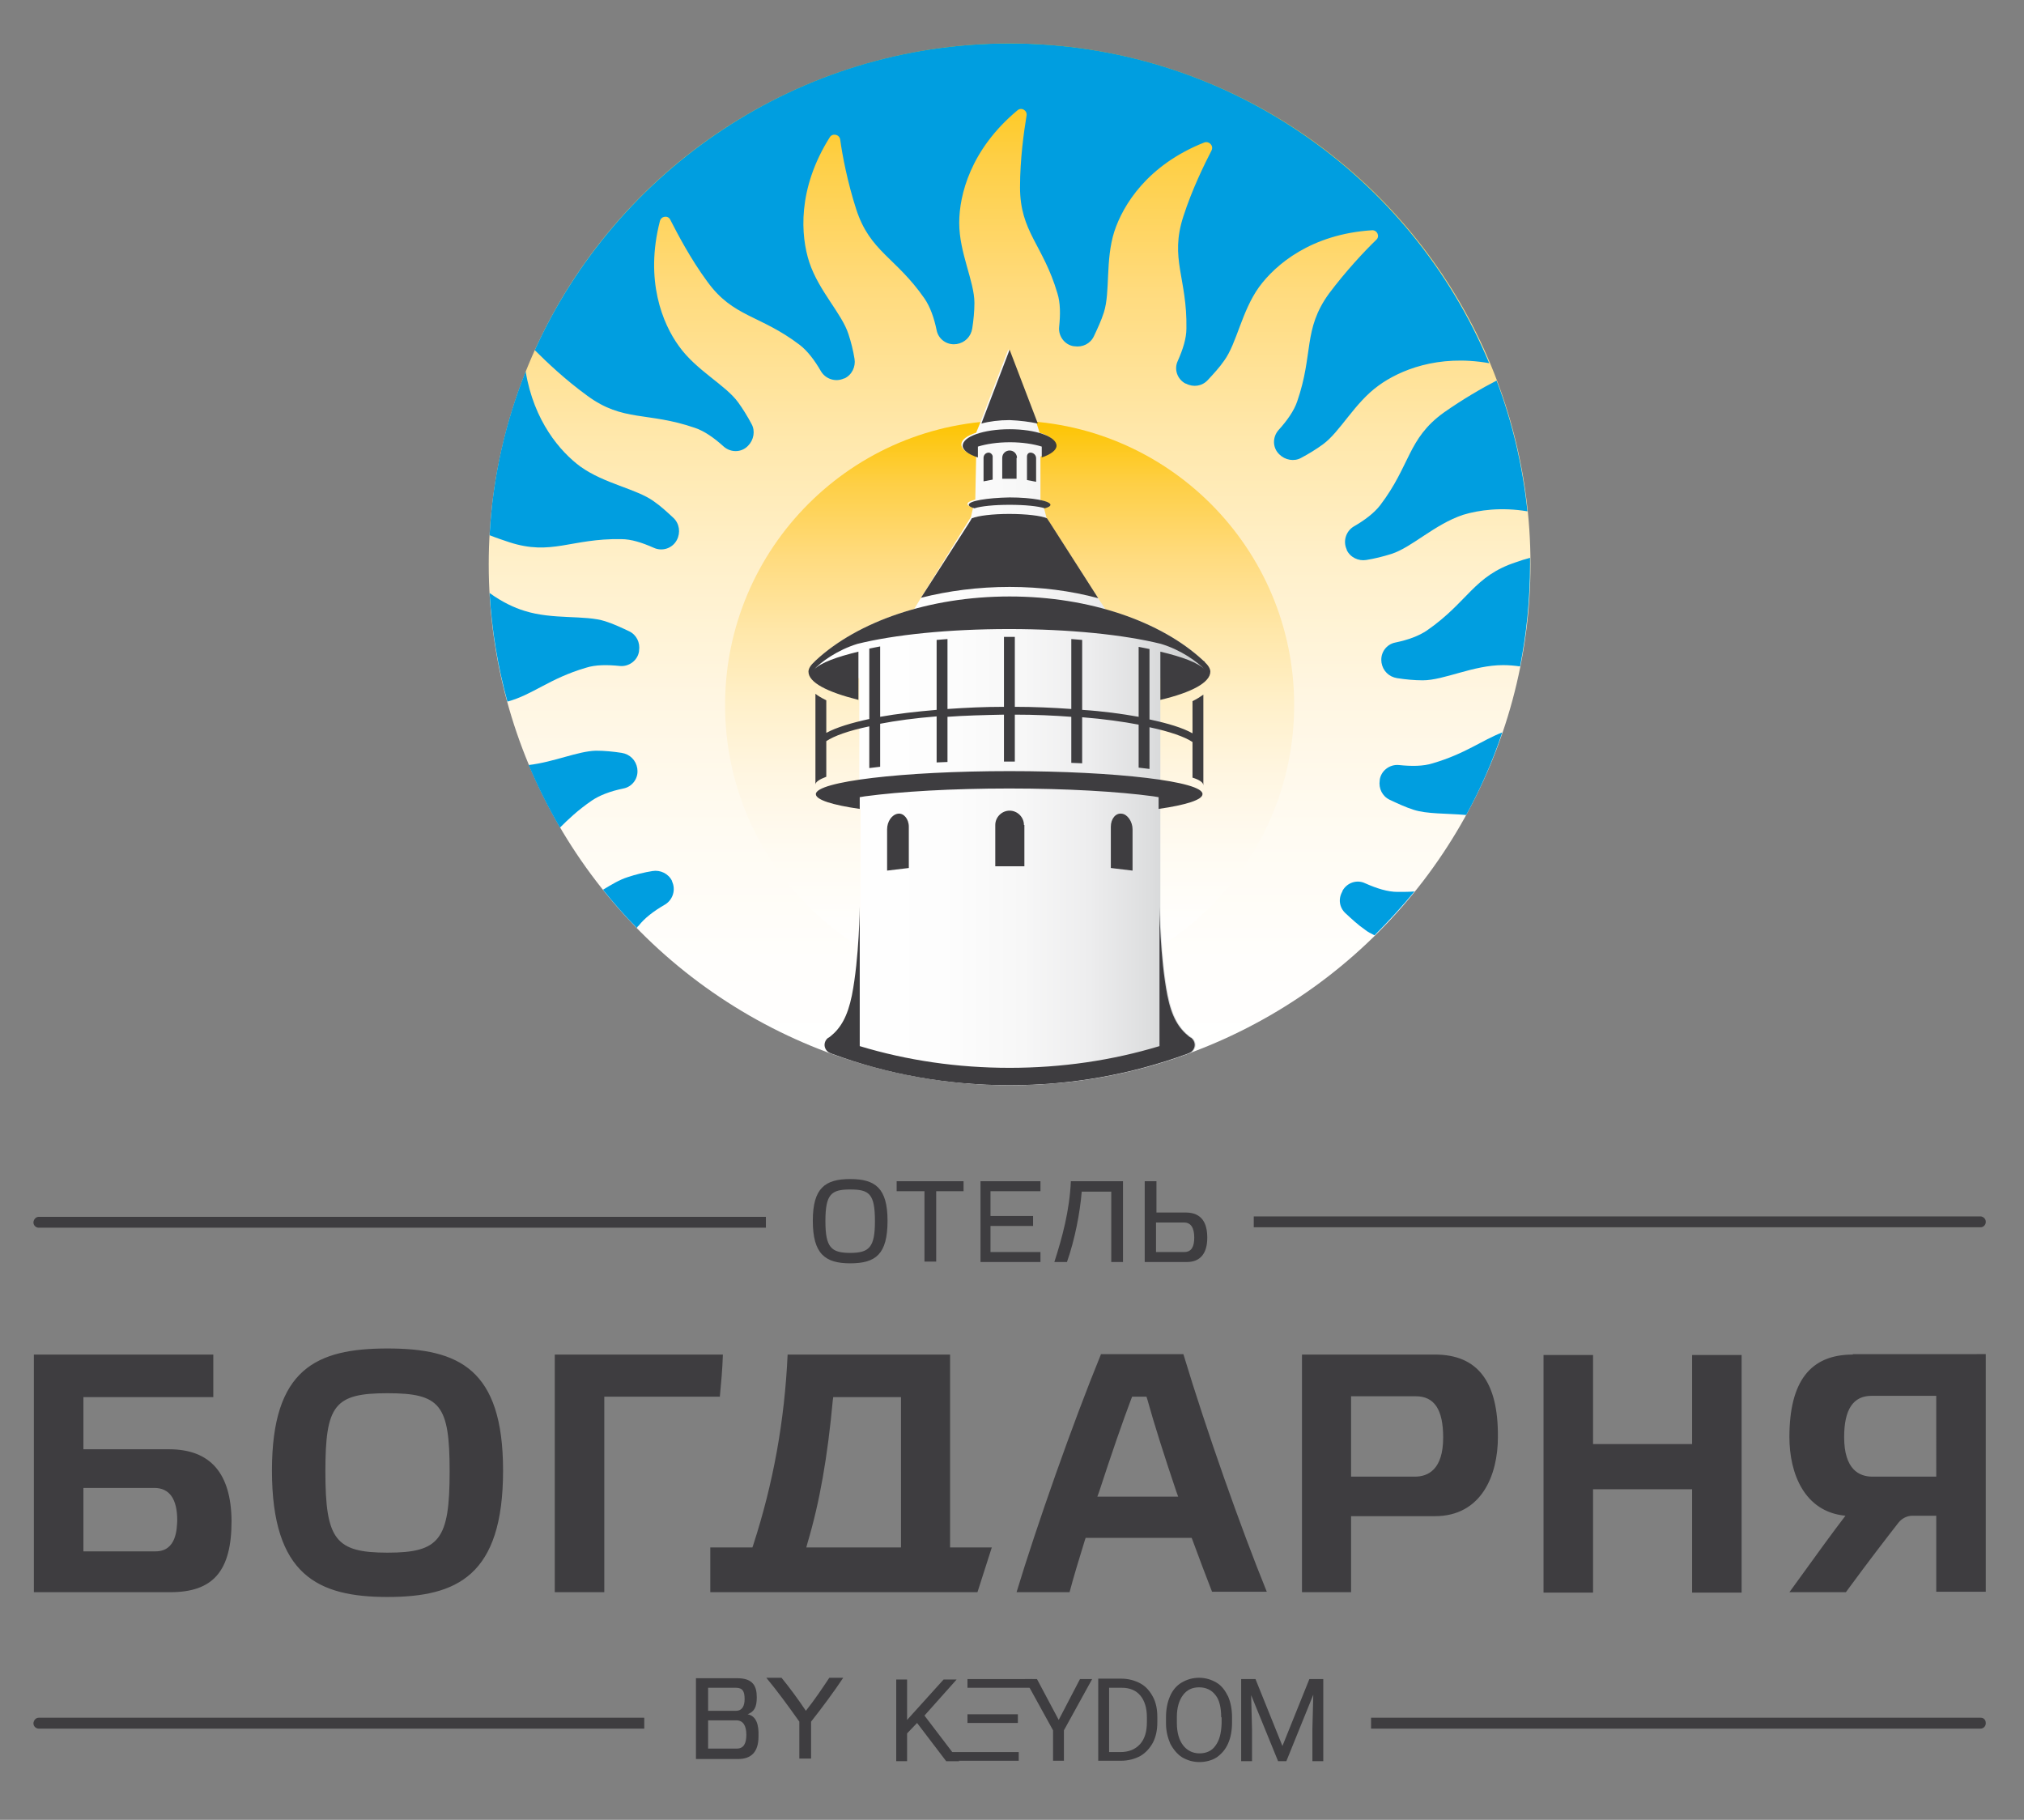 <?xml version="1.0" encoding="utf-8"?>
<!-- Generator: Adobe Illustrator 22.1.0, SVG Export Plug-In . SVG Version: 6.00 Build 0)  -->
<svg version="1.1" id="Слой_1" xmlns="http://www.w3.org/2000/svg" xmlns:xlink="http://www.w3.org/1999/xlink" x="0px" y="0px"
	 viewBox="0 0 465.9 418.9" style="enable-background:new 0 0 465.9 418.9;" xml:space="preserve">
<rect x="0" y="0" width="465.9" height="418.9" fill="#808080" stroke="none"/>
<style type="text/css">
	.st0{fill:#3E3D40;}
	.st1{fill:url(#SVGID_1_);}
	.st2{fill:url(#SVGID_2_);}
	.st3{fill:#009EE0;}
	.st4{fill:url(#SVGID_3_);}
</style>
<path class="st0" d="M330.3,311.8h-30.6v54.7H311V349h19.3c10.7,0,14.5-9.4,14.5-18.2C344.9,318,340.1,311.8,330.3,311.8z
	 M325.7,339.9H311v-18.5h14.9c4.3,0,6.3,3.1,6.3,9.5C332.2,338.3,328.7,339.9,325.7,339.9z M89.2,310.4c-16.4,0-26.6,4.7-26.6,28.1
	c0,24.1,10.6,29.1,26.6,29.1s26.6-4.9,26.6-29.1C115.8,315.1,105.6,310.4,89.2,310.4z M89.2,357.4c-12,0-14.3-3-14.3-18.7
	c0-15.3,2.1-18,14.3-18s14.3,2.7,14.3,18C103.5,354.4,101.2,357.4,89.2,357.4z M426.5,311.8c-9.8,0-14.6,6.2-14.6,19
	c0,8.3,3.4,17.2,12.9,18.1c-2.7,3.5-6.4,8.6-12.9,17.6h13c5.8-7.9,9-12,12.1-16c0.8-1,2-1.6,3.2-1.6h5.5v17.5h11.4v-54.7H426.5z
	 M445.8,339.9H431c-3,0-6.5-1.6-6.5-9.1c0-6.4,2.1-9.5,6.3-9.5h14.9V339.9z M38.9,333.6H19.2v-12h29.9v-9.8H7.8v54.7h31.4
	c9.9,0,14.1-4.9,14.1-16.4C53.2,339.1,48.4,333.6,38.9,333.6z M35.8,357.1H19.2v-14.6h16.3c3.5,0,5.3,2.5,5.3,7.5
	C40.7,351.8,40.7,357.1,35.8,357.1z M166.4,311.8h-38.7v54.7h11.4v-45h26.6C166,318.3,166.3,315.1,166.4,311.8z M389.5,332.4h-22.8
	v-20.5h-11.4v54.7h11.4v-23.8h22.8v23.8h11.4v-54.7h-11.4V332.4z M253.4,311.8c-6.5,15.9-14.8,39.5-19.4,54.7h12.2
	c0.9-3.4,2.1-7.4,3.5-11.9l0.2-0.6h24.4l0.2,0.5c1.5,4.1,3.1,8.3,4.5,11.9h12.6c-5.9-14.5-13.9-37.1-19.2-54.7H253.4z M252.6,344.5
	l0.4-1.1c2.9-8.9,5.4-16.1,7.4-21.4l0.2-0.5h3.3l0.2,0.6c1.6,5.8,4,13.3,6.7,21.3l0.4,1.1H252.6z M218.7,311.8h-37.4
	c-0.7,15.3-3.3,29.6-7.9,43.8l-0.2,0.6h-9.7v10.3H225l3.3-10.3h-9.6V311.8z M207.4,356.2h-21.8l0.3-1.1c2.8-9.4,4.6-19.8,5.8-32.8
	l0.1-0.7h15.6V356.2z"/>
<g>
	<path class="st0" d="M8.9,280.1h167.4v2.5H8.9c-0.6,0-1.2-0.5-1.2-1.2v-0.1C7.8,280.6,8.3,280.1,8.9,280.1z"/>
	<path class="st0" d="M457.1,281.2v0.1c0,0.6-0.5,1.2-1.2,1.2H288.6v-2.5H456C456.6,280.1,457.1,280.6,457.1,281.2z"/>
</g>
<g>
	<path class="st0" d="M8.9,395.4h139.4v2.5H8.9c-0.6,0-1.2-0.5-1.2-1.2v-0.1C7.8,395.9,8.3,395.4,8.9,395.4z"/>
	<path class="st0" d="M457.1,396.6v0.1c0,0.6-0.5,1.2-1.2,1.2H315.6v-2.5H456C456.6,395.4,457.1,395.9,457.1,396.6z"/>
</g>
<g>
	<g>
		<path class="st0" d="M206.4,274.2h6.4v16.2h2.7v-16.2h6.3v-2.3h-15.4V274.2z M195.7,271.4c-5.8,0-8.6,2.1-8.6,9.6
			c0,7.6,2.8,9.8,8.6,9.8c5.9,0,8.6-2.1,8.6-9.8C204.3,273.5,201.5,271.4,195.7,271.4z M195.7,288.4c-4.4,0-5.7-1.3-5.7-7.3
			c0-6.2,1.3-7.3,5.7-7.3c4.4,0,5.7,1,5.7,7.3C201.4,287.1,200.1,288.4,195.7,288.4z M272.9,279.1h-6.7v-7.2h-2.7v18.6h9.7
			c3.1,0,4.7-2,4.7-5.6C277.9,281.6,276.7,279.1,272.9,279.1z M272.6,288.2h-6.5v-6.8h6.4c1.7,0,2.4,1.3,2.4,3.5
			C274.9,286.9,274.3,288.2,272.6,288.2z M225.7,290.5h13.8v-2.3H228v-6h9.8v-2.3H228v-5.7h11.5v-2.3h-13.8V290.5z M242.7,290.5h2.9
			c1.8-5.1,3-11.3,3.4-16.2h6.8v16.2h2.7v-18.6h-12C246.2,278.7,244.5,284.9,242.7,290.5z"/>
	</g>
</g>
<g>
	<linearGradient id="SVGID_1_" gradientUnits="userSpaceOnUse" x1="232.365" y1="249.765" x2="232.365" y2="10.039">
		<stop  offset="0" style="stop-color:#FFFFFF"/>
		<stop  offset="0.12" style="stop-color:#FFFEFC"/>
		<stop  offset="0.245" style="stop-color:#FFFBF2"/>
		<stop  offset="0.372" style="stop-color:#FFF6E2"/>
		<stop  offset="0.501" style="stop-color:#FFF0CA"/>
		<stop  offset="0.63" style="stop-color:#FFE7A9"/>
		<stop  offset="0.761" style="stop-color:#FFDB7E"/>
		<stop  offset="0.89" style="stop-color:#FECF45"/>
		<stop  offset="1" style="stop-color:#FDC400"/>
	</linearGradient>
	<circle class="st1" cx="232.4" cy="129.9" r="119.9"/>
	<g>
		<linearGradient id="SVGID_2_" gradientUnits="userSpaceOnUse" x1="232.369" y1="227.743" x2="232.369" y2="96.789">
			<stop  offset="0" style="stop-color:#FFFFFF"/>
			<stop  offset="0.12" style="stop-color:#FFFEFC"/>
			<stop  offset="0.245" style="stop-color:#FFFBF2"/>
			<stop  offset="0.372" style="stop-color:#FFF6E2"/>
			<stop  offset="0.501" style="stop-color:#FFF0CA"/>
			<stop  offset="0.63" style="stop-color:#FFE7A9"/>
			<stop  offset="0.761" style="stop-color:#FFDB7E"/>
			<stop  offset="0.89" style="stop-color:#FECF45"/>
			<stop  offset="1" style="stop-color:#FDC400"/>
		</linearGradient>
		<circle class="st2" cx="232.4" cy="162.3" r="65.5"/>
	</g>
	<g>
		<g>
			<path class="st3" d="M337.5,187.6c3.3-6,6.1-12.4,8.3-19c-4.7,1.8-8.5,4.9-16,7.1c-2.2,0.7-4.9,0.7-7.8,0.4
				c-2.1-0.2-4.1,1.3-4.4,3.4l0,0.1c-0.3,1.9,0.6,3.7,2.3,4.5c1.7,0.8,3.6,1.7,5.5,2.3C328.5,187.4,332.9,187.2,337.5,187.6z"/>
		</g>
		<g>
			<path class="st3" d="M112.7,136.5c0.5,8.6,1.9,17,4.1,25c5.9-1.6,9.6-5.3,18.1-7.8c2.2-0.7,4.9-0.7,7.8-0.4
				c2.1,0.2,4.1-1.3,4.4-3.4l0-0.1c0.3-1.9-0.6-3.7-2.3-4.5c-1.7-0.8-3.6-1.7-5.5-2.3c-4.7-1.5-12-0.3-18.6-2.4
				C118.4,139.9,115.6,138.6,112.7,136.5z"/>
		</g>
		<g>
			<path class="st3" d="M309.7,210.2c1.4,1.3,2.9,2.7,4.5,3.8c0.6,0.5,1.4,0.9,2.2,1.3c3.2-3.2,6.3-6.6,9.2-10.1
				c-1.2,0.1-2.5,0.1-3.9,0.1c-2.3,0-4.8-0.8-7.5-2c-1.9-0.9-4.2-0.1-5.2,1.8l0,0.1C308,206.9,308.3,208.9,309.7,210.2z"/>
		</g>
		<g>
			<path class="st3" d="M351.6,117.7c-1.1-10.5-3.5-20.6-7.1-30.1c-3.3,1.7-7.8,4.3-12.2,7.4c-8.3,6-7.6,12.1-14.6,21.3
				c-1.4,1.8-3.5,3.4-6.1,4.9c-1.8,1.1-2.5,3.4-1.6,5.3l0,0.1c0.8,1.7,2.7,2.6,4.5,2.3c1.9-0.3,3.9-0.8,5.8-1.4
				c4.7-1.5,9.9-6.8,16.5-9C340.4,117.4,345.6,116.7,351.6,117.7z"/>
		</g>
		<g>
			<path class="st3" d="M346,153.1c1.2,0,2.5,0.1,3.9,0.3c1.5-7.6,2.3-15.5,2.3-23.5c0-0.5,0-1,0-1.5c-1.1,0.3-2.1,0.6-3.2,1
				c-9.8,3.2-11,9.1-20.5,15.7c-1.9,1.3-4.4,2.2-7.3,2.8c-2.1,0.4-3.5,2.4-3.2,4.5l0,0.1c0.3,1.9,1.7,3.3,3.6,3.6
				c1.9,0.3,4,0.5,5.9,0.5C332.4,156.6,339.1,153.1,346,153.1z"/>
		</g>
		<g>
			<path class="st3" d="M138.8,204.8c2.5,3.1,5,6,7.8,8.8c0.1-0.2,0.2-0.4,0.4-0.5c1.4-1.8,3.5-3.4,6.1-4.9c1.8-1.1,2.5-3.4,1.6-5.3
				l0-0.1c-0.8-1.7-2.7-2.6-4.5-2.3c-1.9,0.3-3.9,0.8-5.7,1.4C142.6,202.5,140.8,203.6,138.8,204.8z"/>
		</g>
		<g>
			<path class="st3" d="M121.7,176.1c2.1,5,4.5,9.8,7.2,14.4c1.9-1.9,4.1-4,7.3-6.2c1.9-1.3,4.4-2.2,7.3-2.8
				c2.1-0.4,3.5-2.4,3.2-4.5l0-0.1c-0.3-1.9-1.7-3.3-3.6-3.6c-1.9-0.3-4-0.5-5.9-0.5C133,172.9,127.6,175.4,121.7,176.1z"/>
		</g>
		<g>
			<path class="st3" d="M155.8,124.3L155.8,124.3c0.9-1.7,0.6-3.8-0.8-5.1c-1.4-1.3-2.9-2.7-4.5-3.8c-4-2.9-11.3-4-16.9-8
				C129,104,122.9,97,121,85.5c-4.7,11.8-7.6,24.4-8.3,37.7c1.5,0.6,3,1.1,4.5,1.6c9.8,3.2,14.2-0.9,25.8-0.7c2.3,0,4.8,0.8,7.5,2
				C152.5,127,154.8,126.2,155.8,124.3z"/>
		</g>
		<g>
			<path class="st3" d="M160,98.5c2.1,0.7,4.4,2.3,6.6,4.3c1.6,1.4,4,1.4,5.5-0.1l0.1-0.1c1.3-1.3,1.7-3.4,0.8-5
				c-0.9-1.7-2-3.5-3.1-5c-2.9-4-9.6-7.3-13.6-12.9c-3.8-5.2-7.9-15.2-4.4-28.8c0.3-1.2,1.9-1.4,2.4-0.3c1.7,3.3,4.6,8.9,8.5,14.2
				c6,8.3,12.1,7.6,21.3,14.6c1.8,1.4,3.4,3.5,4.9,6.1c1.1,1.8,3.4,2.5,5.3,1.6l0.1,0c1.7-0.8,2.6-2.7,2.3-4.5
				c-0.3-1.9-0.8-3.9-1.4-5.7c-1.5-4.7-6.8-9.9-9-16.5c-2-6.1-2.8-16.9,4.7-28.8c0.6-1,2.2-0.7,2.4,0.5c0.5,3.7,1.7,9.9,3.7,16.1
				c3.2,9.8,9.1,11,15.7,20.5c1.3,1.9,2.2,4.4,2.8,7.3c0.4,2.1,2.4,3.5,4.5,3.2l0.1,0c1.9-0.3,3.3-1.7,3.6-3.6
				c0.3-1.9,0.5-4,0.5-5.9c0-4.9-3.5-11.5-3.5-18.4c0-6.4,2.6-16.9,13.4-25.9c0.9-0.8,2.3,0,2.1,1.2c-0.6,3.7-1.5,9.9-1.5,16.5
				c0,10.3,5.3,13.2,8.6,24.4c0.7,2.2,0.7,4.9,0.4,7.8c-0.2,2.1,1.3,4.1,3.4,4.4l0.1,0c1.9,0.3,3.7-0.6,4.5-2.3
				c0.8-1.7,1.7-3.6,2.3-5.5c1.5-4.7,0.3-12,2.4-18.6c2-6.1,7.6-15.3,20.7-20.5c1.1-0.4,2.2,0.7,1.7,1.8c-1.7,3.3-4.5,9-6.5,15.2
				c-3.2,9.8,0.9,14.2,0.7,25.8c0,2.3-0.8,4.8-2,7.5c-0.9,1.9-0.1,4.2,1.8,5.2l0.1,0c1.7,0.9,3.7,0.6,5-0.8c1.3-1.4,2.7-2.9,3.8-4.5
				c2.9-4,4-11.3,8-16.9c3.8-5.2,12-12.2,26-13.1c1.2-0.1,1.9,1.4,1,2.2c-2.7,2.6-7,7.2-10.9,12.4c-6,8.3-3.5,13.8-7.3,24.8
				c-0.7,2.1-2.3,4.4-4.3,6.6c-1.4,1.6-1.4,4,0.1,5.5l0.1,0.1c1.3,1.3,3.4,1.7,5,0.8c1.7-0.9,3.5-2,5-3.1c4-2.9,7.3-9.6,12.9-13.6
				c4.7-3.4,13.5-7.2,25.4-5.1C324.7,40.3,282.1,10,232.4,10c-48.6,0-90.5,29-109.3,70.6c2.7,2.7,7,6.8,12.1,10.5
				C143.5,97.2,149,94.7,160,98.5z"/>
		</g>
	</g>
	<g>
		<linearGradient id="SVGID_3_" gradientUnits="userSpaceOnUse" x1="186.094" y1="165.159" x2="278.634" y2="165.159">
			<stop  offset="0" style="stop-color:#FFFFFF"/>
			<stop  offset="0.334" style="stop-color:#FDFDFD"/>
			<stop  offset="0.534" style="stop-color:#F7F7F7"/>
			<stop  offset="0.7" style="stop-color:#EDEDEE"/>
			<stop  offset="0.846" style="stop-color:#DDDEDF"/>
			<stop  offset="0.978" style="stop-color:#C9CBCC"/>
			<stop  offset="1" style="stop-color:#C6C7C8"/>
		</linearGradient>
		<path class="st4" d="M267.1,186.2v-30.1h10.9c0.4-0.5,0.5-1,0.5-1.5c0-0.6-0.5-1.4-1.3-2.3c-0.1-0.1-0.2-0.2-0.3-0.3l-0.1-0.1
			c-5.5-5.1-13.2-9.1-22.3-11.6l-1.8-2.7l-11.2-17.5l-0.6-0.9l-0.6-2.3c0.8-0.2,1.2-0.5,1.2-0.8c0-0.4-0.8-0.7-2-1v-10
			c2.1-0.7,3.4-1.6,3.4-2.7c0-1.1-1.4-2.1-3.6-2.8l-0.7-2.2l-6.5-17l-6.5,17l-0.9,2.2v0c-2.1,0.7-3.4,1.6-3.4,2.7
			c0,1.1,1.3,2.1,3.4,2.7l-0.2,10c-1.1,0.3-1.8,0.6-1.8,1c0,0.3,0.5,0.6,1.3,0.8l-0.5,2.2L212,137.6l-1.5,2.5c0,0-0.1,0.1-0.1,0.1
			c-9.2,2.6-17,6.6-22.5,11.8c0,0,0,0,0,0c-0.1,0.1-0.1,0.1-0.2,0.2c-0.5,0.5-0.9,0.9-1.1,1.4v0c-0.2,0.4-0.3,0.7-0.3,1
			c0,0.5,0.2,1,0.5,1.5h11v30.1c0.1,0,0.2,0,0.3,0l0,0v22.5l-0.1,4c-0.2,4.2-0.6,10.9-1.7,16.4c-1,4.9-2.6,7.6-5,9.5
			c-0.1,0.1-0.4,0.3-0.5,0.3c-0.5,0.4-0.8,1-0.8,1.6c0,0.9,0.5,1.6,1.3,1.9l0.5,0.2c12.7,4.6,26.4,7.2,40.8,7.2
			c14.3,0,28.1-2.5,40.8-7.2l0.5-0.2c0.8-0.3,1.3-1.1,1.3-1.9c0-0.6-0.3-1.2-0.8-1.6c-0.1-0.1-0.4-0.3-0.5-0.3c-2.4-1.9-4-4.5-5-9.5
			c-1.4-6.9-1.7-15.9-1.8-19.1v-23.8C266.9,186.2,267.1,186.2,267.1,186.2z"/>
	</g>
	<g>
		<path class="st0" d="M234.1,105.4c0-0.9-0.7-1.7-1.7-1.7c-0.9,0-1.7,0.7-1.7,1.7v4.8h3.3V105.4z M237.4,104.2L237.4,104.2
			c-0.6-0.1-1,0.3-1,0.9v5.4l2.1,0.4v-5.4C238.5,104.8,238,104.3,237.4,104.2z M252.8,137.7l-11.2-17.5l-0.6-0.9
			c-1.4-0.6-4.8-1-8.7-1c-3.8,0-7.1,0.4-8.6,1l-0.6,1L212,137.6c6.3-1.6,13.2-2.5,20.4-2.5C239.6,135.1,246.5,136,252.8,137.7z
			 M227.4,104.2c-0.6,0.1-1,0.6-1,1.2v5.4l2.1-0.4V105C228.4,104.5,227.9,104.1,227.4,104.2z M223,116.2c0,0.3,0.5,0.6,1.3,0.8
			c1.6-0.5,4.6-0.8,8.1-0.8c3.5,0,6.5,0.3,8.1,0.8c0.8-0.2,1.3-0.5,1.3-0.8c0-0.9-4.2-1.7-9.4-1.7C227.2,114.6,223,115.3,223,116.2z
			 M238.9,97.5l-6.5-17l-6.5,17c1.8-0.5,4.1-0.8,6.5-0.8C234.8,96.8,237.1,97.1,238.9,97.5z M225.1,105.3v-2.5c1.9-0.6,4.5-1,7.4-1
			c2.8,0,5.4,0.4,7.3,1v2.5c2.1-0.7,3.4-1.7,3.4-2.7c0-2.1-4.8-3.8-10.8-3.8c-6,0-10.8,1.7-10.8,3.8
			C221.6,103.6,222.9,104.6,225.1,105.3z M273.7,238.6c-2.4-1.9-4-4.5-5-9.5c-1.7-8.7-1.8-20.4-1.8-20.4v32.1
			c-10.9,3.3-22.5,5-34.5,5c-12,0-23.6-1.7-34.5-5v-32.1c0,0-0.1,11.7-1.8,20.4c-1,4.9-2.6,7.6-5,9.5c-0.1,0.1-0.4,0.3-0.5,0.3
			c-0.5,0.4-0.8,1-0.8,1.6c0,0.8,0.5,1.6,1.3,1.9l0.5,0.2c12.7,4.7,26.5,7.2,40.8,7.2c14.3,0,28-2.5,40.8-7.2l0.5-0.2
			c0.8-0.3,1.3-1.1,1.3-1.9c0-0.6-0.3-1.2-0.8-1.6C274.1,238.9,273.7,238.6,273.7,238.6z M206.7,187.3c-1.4,0.2-2.5,1.8-2.5,3.6v9.5
			l5-0.6v-9.5C209.2,188.5,208,187.1,206.7,187.3z M277.2,152.3c0,0,0.1,0.1,0.2,0.1c-0.1-0.1-0.2-0.2-0.4-0.3c0,0-0.1-0.1-0.1-0.1
			c-9.6-8.9-26-14.7-44.5-14.7c-18.6,0-35,5.8-44.6,14.7c0,0,0,0,0,0c-0.1,0.1-0.2,0.2-0.3,0.3c0,0,0.1-0.1,0.1-0.1
			c-1,0.9-1.5,1.7-1.5,2.4c0,2.5,4.3,4.7,11.5,6.5V150c-4.9,1.2-8.7,2.5-10.3,4.2c1.6-1.8,5.5-4.6,10.1-6c8.5-2.1,20.9-3.4,34.9-3.4
			c13.9,0,26.4,1.3,34.9,3.4c4.7,1.4,8.5,4.2,10.2,6c-1.6-1.7-5.3-3-10.3-4.2v11.1c7.2-1.7,11.5-4,11.5-6.5
			C278.6,153.9,278.1,153.1,277.2,152.3z M232.4,177.5c-24.6,0-44.6,2.4-44.6,5.3c0,1.3,3.8,2.5,10.1,3.4v-2.7
			c0.4-0.1,0.8-0.1,1.2-0.2c8.2-1.1,20-1.8,33.2-1.8c13.2,0,25.1,0.7,33.2,1.8c0.4,0.1,0.8,0.1,1.2,0.2v2.7
			c6.3-0.9,10.1-2.1,10.1-3.4C277,179.9,257,177.5,232.4,177.5z M274.5,168.8c-2.3-1.3-5.7-2.3-9.9-3.2v-16.2
			c-0.8-0.2-1.6-0.3-2.5-0.5v16.1c-3.9-0.7-8.3-1.3-13-1.6v-16.1c-0.8-0.1-1.7-0.1-2.5-0.2v16.1c-4.2-0.3-8.6-0.5-13-0.5v-16.1
			c-0.4,0-0.9,0-1.3,0c-0.4,0-0.8,0-1.2,0v16.1c-4.4,0-8.7,0.2-13,0.5v-16.1c-0.8,0.1-1.7,0.1-2.5,0.2v16.1c-4.7,0.4-9.1,0.9-13,1.6
			v-16.2c-0.9,0.2-1.7,0.3-2.5,0.5v16.2c-4.1,0.9-7.5,1.9-9.9,3.2v-7.5c-1-0.5-1.9-1-2.5-1.5v20.9c0-0.6,0.9-1.2,2.5-1.8v-8.2
			c1.8-1.2,5.1-2.4,9.9-3.4v9.6c0.8-0.1,1.6-0.2,2.5-0.3v-9.9c3.6-0.7,8-1.3,13-1.7v10.6c0.8,0,1.7-0.1,2.5-0.1V165
			c4-0.3,8.3-0.4,13-0.5v10.8c0.4,0,0.8,0,1.3,0s0.8,0,1.2,0v-10.8c4.7,0,9,0.2,13,0.5v10.6c0.8,0,1.7,0.1,2.5,0.1v-10.6
			c5,0.4,9.3,1,13,1.7v9.9c0.9,0.1,1.7,0.2,2.5,0.3v-9.6c4.7,1,8.1,2.2,9.9,3.4v8.2c1.6,0.5,2.5,1.1,2.5,1.8v-20.9
			c-0.7,0.5-1.5,1-2.5,1.5V168.8z M235.7,189.9c0-1.8-1.5-3.3-3.3-3.3c-1.8,0-3.3,1.5-3.3,3.3v9.5h6.7V189.9z M258.2,187.3
			c-1.4-0.2-2.5,1.2-2.5,3v9.5l5,0.6v-9.5C260.7,189.1,259.5,187.4,258.2,187.3z"/>
	</g>
</g>
<g>
	<path class="st0" d="M185.5,393.8c-1.8-2.7-3.8-5.4-5.6-7.6h-3.5c2.5,3,5.2,6.7,7.6,10.1v8.5h2.7v-8.5c2.6-3.3,5.2-6.8,7.4-10.1
		h-3.2C189.3,388.6,187.5,391.3,185.5,393.8z M172.1,394.6c1.5-0.6,2.1-1.6,2.1-3.9c0-2.5-0.8-4.4-4.5-4.4h-9.5v18.6h9.7
		c3,0,4.7-1.6,4.7-5.2C174.7,397,174.1,395,172.1,394.6z M163,388.5h6.4c1.6,0,2,0.9,2,2.6c0,1.5-0.5,2.7-2,2.7H163V388.5z
		 M169.6,402.5H163V396h6.5c1.6,0,2.3,1.3,2.3,3.3C171.8,401.3,171.2,402.5,169.6,402.5z"/>
	<g>
		<path class="st0" d="M211.1,396.6l-2.3,2.4v6.4h-2.5v-18.8h2.5v9.3l8.4-9.3h3l-7.4,8.3l8,10.5h-3L211.1,396.6z"/>
		<path class="st0" d="M243.7,395.9l4.9-9.4h2.8l-6.5,11.8v7h-2.5v-7l-6.5-11.8h2.8L243.7,395.9z"/>
		<rect x="219" y="403.3" class="st0" width="15.5" height="2"/>
		<rect x="222.7" y="386.5" class="st0" width="14.9" height="2"/>
		<rect x="222.7" y="394.6" class="st0" width="11.6" height="2"/>
		<path class="st0" d="M252.8,405.3v-18.9h5.3c1.6,0,3.1,0.4,4.4,1.1c1.3,0.7,2.2,1.8,2.9,3.1c0.7,1.3,1,2.9,1,4.6v1.2
			c0,1.8-0.3,3.3-1,4.7c-0.7,1.3-1.7,2.4-2.9,3.1c-1.3,0.7-2.8,1.1-4.5,1.1H252.8z M255.3,388.5v14.8h2.6c1.9,0,3.4-0.6,4.5-1.8
			c1.1-1.2,1.6-2.9,1.6-5.1v-1.1c0-2.1-0.5-3.8-1.5-5c-1-1.2-2.4-1.8-4.3-1.8H255.3z"/>
		<path class="st0" d="M283.6,396.5c0,1.8-0.3,3.5-0.9,4.8c-0.6,1.4-1.5,2.4-2.6,3.2c-1.1,0.7-2.5,1.1-4,1.1c-1.5,0-2.8-0.4-4-1.1
			c-1.1-0.7-2-1.8-2.7-3.1c-0.6-1.4-1-2.9-1-4.7v-1.4c0-1.8,0.3-3.4,0.9-4.8c0.6-1.4,1.5-2.5,2.7-3.2c1.2-0.7,2.5-1.1,4-1.1
			c1.5,0,2.8,0.4,4,1.1c1.2,0.7,2,1.8,2.7,3.2c0.6,1.4,0.9,3,0.9,4.8V396.5z M281.1,395.3c0-2.2-0.4-4-1.3-5.1
			c-0.9-1.2-2.2-1.8-3.8-1.8c-1.6,0-2.8,0.6-3.7,1.8c-0.9,1.2-1.4,2.9-1.4,5v1.4c0,2.2,0.5,3.9,1.4,5.1c0.9,1.2,2.2,1.9,3.8,1.9
			c1.6,0,2.9-0.6,3.7-1.8c0.9-1.2,1.3-2.8,1.4-5V395.3z"/>
		<path class="st0" d="M289,386.5l6.2,15.4l6.2-15.4h3.2v18.9h-2.5V398l0.2-7.9l-6.2,15.3h-1.9l-6.2-15.2l0.2,7.9v7.3h-2.5v-18.9
			H289z"/>
	</g>
</g>
</svg>
